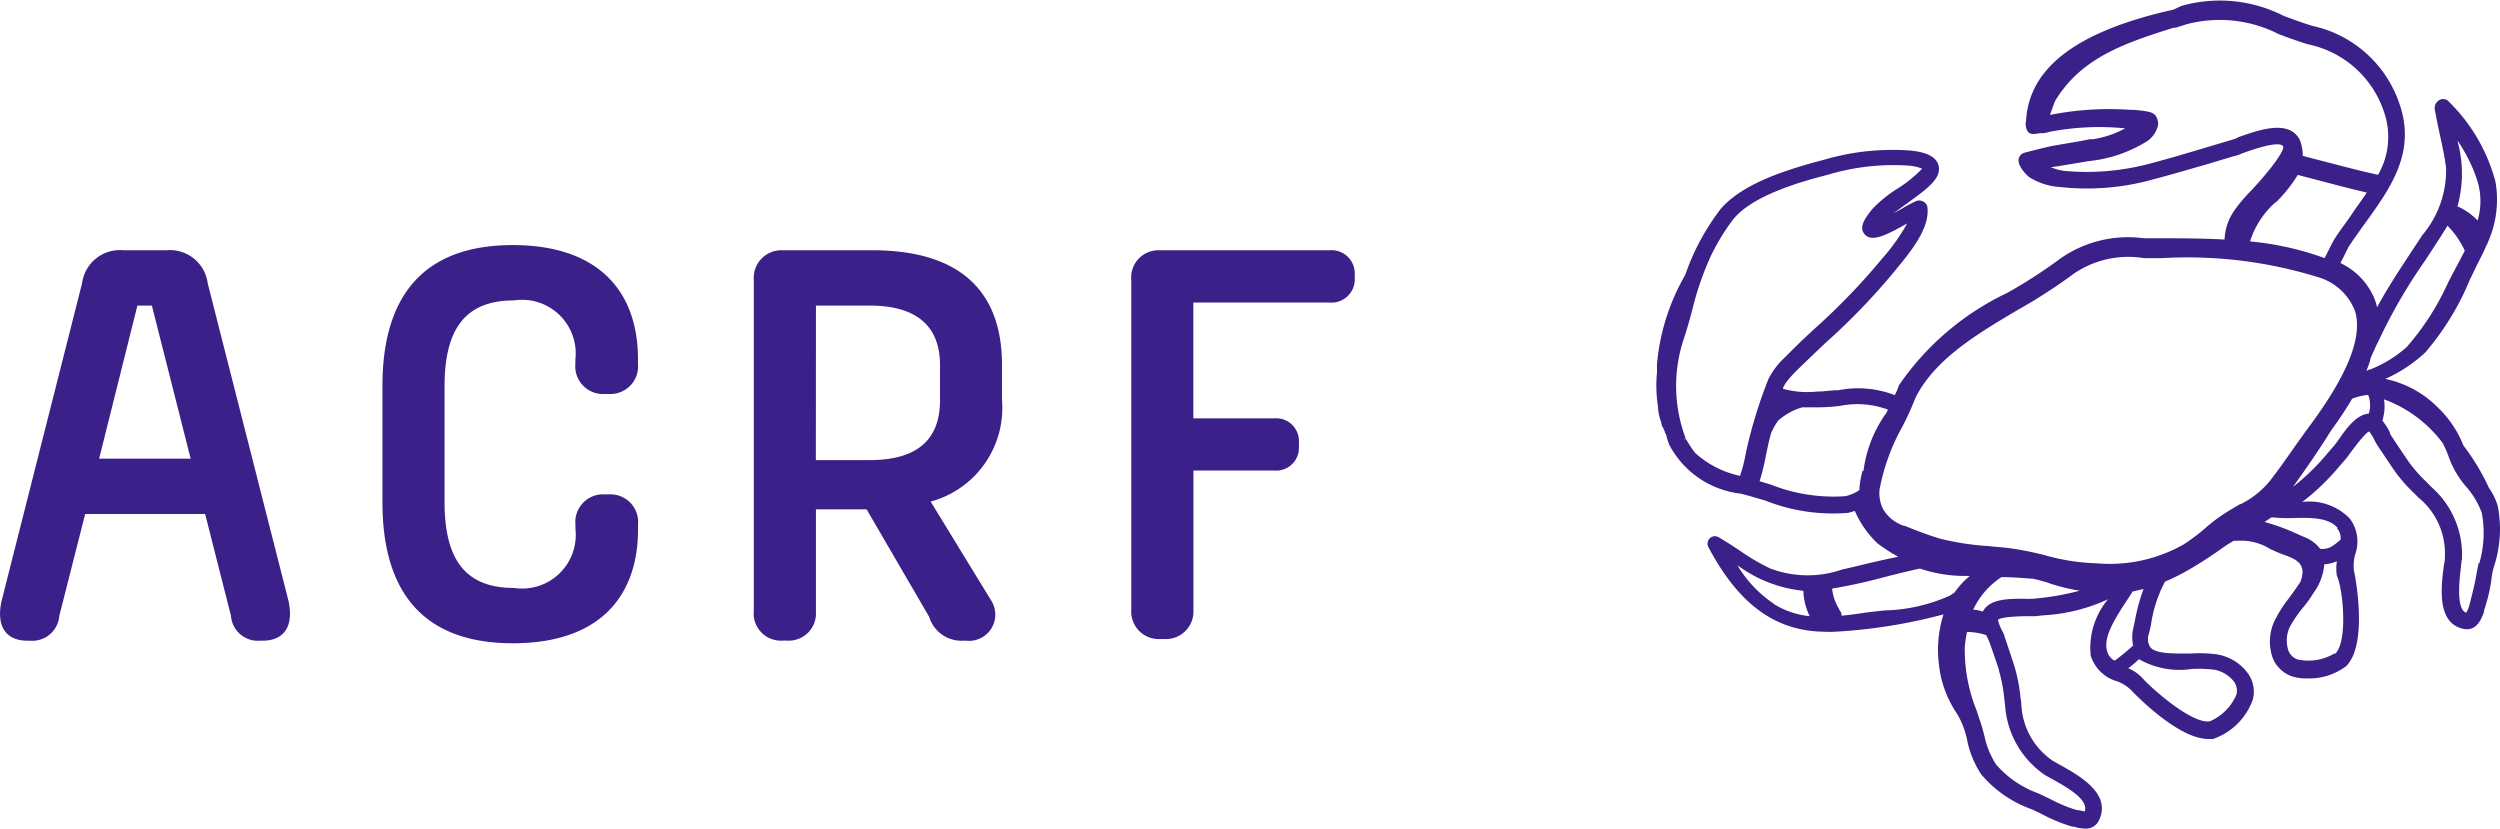 <svg xmlns="http://www.w3.org/2000/svg" width="91.855" height="30.445" viewBox="0 0 91.855 30.445">
  <g id="Group_5" data-name="Group 5" transform="translate(2767.854 136.445)">
    <path id="ACRF" d="M2745.322-486.546a2.392,2.392,0,0,0-.332-.689,8.13,8.13,0,0,0-.938-1.555,3.907,3.907,0,0,0-.953-1.41,3.791,3.791,0,0,0-1.917-1.036,5.348,5.348,0,0,0,1.467-.969,9.9,9.9,0,0,0,1.637-2.669c.119-.243.233-.487.347-.71s.192-.389.269-.565a.275.275,0,0,0,.047-.1,3.832,3.832,0,0,0,.28-2.239,6.416,6.416,0,0,0-1.71-2.933.279.279,0,0,0-.337-.068.331.331,0,0,0-.181.352c.052.306.119.612.181.907.088.4.181.819.233,1.233a3.678,3.678,0,0,1-.871,2.477h0l-.436.663c-.419.637-.855,1.3-1.228,1.99a2.051,2.051,0,0,0-.093-.311,2.524,2.524,0,0,0-1.254-1.316c.068-.124.13-.249.187-.368h0c.052-.1.1-.207.135-.259.192-.29.41-.591.6-.855.907-1.259,1.845-2.56,1.27-4.3a4.346,4.346,0,0,0-3.208-2.928c-.373-.113-.726-.243-1.062-.368a5.176,5.176,0,0,0-3.767-.368l-.285.135c-3.539.788-5.311,2.124-5.42,4.088a.517.517,0,0,0,.068.4.254.254,0,0,0,.2.083h.031l.218-.031a.82.82,0,0,0,.332-.047,9.626,9.626,0,0,1,2.793-.13,3.6,3.6,0,0,1-1.192.4h-.114c-.311.068-.632.119-.917.166l-.389.068c-.2.031-1.067.254-1.078.259a.3.3,0,0,0-.212.187c-.109.29.352.694.357.7a2.414,2.414,0,0,0,1.176.378,9.016,9.016,0,0,0,3.441-.295c.622-.161,1.239-.347,1.845-.518l1.036-.311a1.622,1.622,0,0,0,.342-.113c1.135-.415,1.446-.368,1.508-.259s-.306.689-1.15,1.6a5.853,5.853,0,0,0-.612.715,1.986,1.986,0,0,0-.389,1.109c-.834-.047-1.647-.047-2.306-.047h-.655a4.342,4.342,0,0,0-3.067.741,18.428,18.428,0,0,1-1.964,1.269,10.02,10.02,0,0,0-3.974,3.394h0l-.036.1a.681.681,0,0,0-.026.073l-.088.187a3.726,3.726,0,0,0-2.073-.181c-.264,0-.518.047-.725.047h-.052a3.327,3.327,0,0,1-1.259-.1c0-.052.072-.243.518-.684.347-.342.7-.674,1.036-.995a24.073,24.073,0,0,0,2.4-2.465l.155-.186.036-.047c.518-.627,1.239-1.487,1.166-2.265a.28.28,0,0,0-.14-.228.312.312,0,0,0-.27-.031,4.768,4.768,0,0,0-.518.275l-.342.187.476-.342c.71-.518,1.322-.928,1.2-1.42-.1-.4-.627-.518-1.068-.554a8.926,8.926,0,0,0-3.151.342c-1.461.384-3.063.907-3.83,1.86a8.873,8.873,0,0,0-.881,1.446,8.72,8.72,0,0,0-.378.922,7.951,7.951,0,0,0-1.036,3.254.107.107,0,0,0,0,.057,1.329,1.329,0,0,0,0,.2v.052a5.022,5.022,0,0,0,.036,1.285h0v.052a2.09,2.09,0,0,0,.088.431l.031.083v.031a.581.581,0,0,0,.088.212l.042.1c0,.052.047.1.062.145v.036c.031.1.063.2.1.3a3.4,3.4,0,0,0,2.632,1.8c.29.073.6.166.912.259a6.731,6.731,0,0,0,3.026.446,1.67,1.67,0,0,0,.249-.073,3.676,3.676,0,0,0,.839,1.2,6.8,6.8,0,0,0,.756.487c-.544.109-1.093.238-1.622.368l-.435.1a3.885,3.885,0,0,1-2.652-.041,7.875,7.875,0,0,1-1.156-.684c-.239-.155-.487-.321-.736-.461a.259.259,0,0,0-.316.036.269.269,0,0,0-.057.326c1.094,2.073,2.435,3.078,4.223,3.109h0a3.708,3.708,0,0,0,.435,0,19.387,19.387,0,0,0,3.98-.637,4.3,4.3,0,0,0-.171,1.814,3.94,3.94,0,0,0,.657,1.819,3.025,3.025,0,0,1,.383.99,3.564,3.564,0,0,0,.519,1.259,4.33,4.33,0,0,0,1.824,1.269c.15.062.29.135.44.207a5.8,5.8,0,0,0,1.073.44h.057a1.553,1.553,0,0,0,.415.073.518.518,0,0,0,.518-.311c.466-.975-.736-1.643-1.456-2.042l-.239-.135a2.639,2.639,0,0,1-1.161-2.119,1.878,1.878,0,0,0-.036-.233v-.036a6.046,6.046,0,0,0-.228-1.125c-.119-.363-.239-.725-.363-1.088,0-.057-.057-.129-.093-.212a1.53,1.53,0,0,1-.14-.368c.057-.057.285-.119.984-.135h.4l.274-.031a6.506,6.506,0,0,0,2.389-.591,2.774,2.774,0,0,0-.637,2.073,1.421,1.421,0,0,0,.959.938,1.443,1.443,0,0,1,.518.321s1.684,1.8,2.834,1.8h0a1.029,1.029,0,0,0,.187,0,2.367,2.367,0,0,0,1.461-1.456,1.162,1.162,0,0,0-.161-.922,1.767,1.767,0,0,0-1.135-.725,4.969,4.969,0,0,0-.99-.036c-.518,0-1.27.031-1.482-.228a.565.565,0,0,1-.047-.518l.068-.295a4.834,4.834,0,0,1,.518-1.6c.233-.1.466-.212.7-.337a14.6,14.6,0,0,0,1.41-.9,4.618,4.618,0,0,1,.419-.264h.14a2.012,2.012,0,0,1,1.192.3c.15.068.29.135.43.187l.088.031c.332.125.648.239.674.606a.958.958,0,0,1-.088.4c-.135.207-.295.425-.425.6a4.76,4.76,0,0,0-.519.824,1.8,1.8,0,0,0-.068,1.347,1.186,1.186,0,0,0,.663.669,1.617,1.617,0,0,0,.6.093,2.259,2.259,0,0,0,1.435-.446c.845-.829.306-3.467.295-3.493a1.5,1.5,0,0,1,.041-.617,1.4,1.4,0,0,0-.207-1.327,2.073,2.073,0,0,0-1.736-.6h0a8.581,8.581,0,0,0,1.394-1.347l.181-.207c.073-.083.15-.192.244-.321.388-.518.56-.689.637-.715a1.451,1.451,0,0,1,.192.311c.042.083.083.15.113.2l.622.928a5.793,5.793,0,0,0,.73.834h0l.166.166a2.634,2.634,0,0,1,.959,2.171.907.907,0,0,1-.031.275c-.109.819-.285,2.187.746,2.373.456.078.632-.378.72-.617v-.052a6.2,6.2,0,0,0,.275-1.14,2.463,2.463,0,0,1,.088-.466,4.423,4.423,0,0,0,.15-2.223Zm-26.589,3.582a4.425,4.425,0,0,1-1.358-1.43,4.868,4.868,0,0,0,2.426.943,2.273,2.273,0,0,0,.233.933,3.063,3.063,0,0,1-1.316-.446Zm25.122-17a5.788,5.788,0,0,1,.689,1.383,2.533,2.533,0,0,1,.031,1.524,2.286,2.286,0,0,0-.741-.518,4.493,4.493,0,0,0,.005-2.389Zm-8.094-.135h0a2.127,2.127,0,0,1-.29.1l-1.078.321c-.585.176-1.2.357-1.809.518a9.013,9.013,0,0,1-3.208.28,1.928,1.928,0,0,1-.482-.135c.3-.036.643-.1.954-.15l.435-.073a5,5,0,0,0,2.171-.746.994.994,0,0,0,.378-.565.517.517,0,0,0-.1-.373c-.1-.13-.342-.155-.767-.2h-.151a11.133,11.133,0,0,0-2.953.187c.026-.078.062-.161.093-.254a2.571,2.571,0,0,1,.1-.264c.964-1.6,2.591-2.131,4.358-2.689h.073l.394-.124a4.759,4.759,0,0,1,3.389.363c.342.129.689.254,1.073.373A3.732,3.732,0,0,1,2741.15-501a2.782,2.782,0,0,1-.233,2.265c-.554-.119-1.192-.285-1.705-.42l-1.062-.275a1.553,1.553,0,0,0-.119-.612c-.415-.741-1.519-.332-2.286-.062Zm1.406,2.373a5.376,5.376,0,0,0,.8-1.005l1.036.27c.518.14,1.036.27,1.5.378-.176.27-.368.518-.554.8s-.425.58-.617.881a3.376,3.376,0,0,0-.176.326c-.062.125-.135.275-.207.4a10.95,10.95,0,0,0-2.736-.612,3.218,3.218,0,0,1,.938-1.441Zm-19.691,10.053a3.565,3.565,0,0,1-1.658-.85,5,5,0,0,1-.339-.519l-.083.052.078-.073a5.44,5.44,0,0,1-.052-3.684c.113-.352.212-.694.3-1.036a11.057,11.057,0,0,1,.684-1.979,7.988,7.988,0,0,1,.813-1.332c.741-.928,2.675-1.435,3.5-1.648a8.346,8.346,0,0,1,2.928-.332,1.672,1.672,0,0,1,.518.113,4.7,4.7,0,0,1-.933.751,4.659,4.659,0,0,0-.9.736c-.259.326-.518.669-.27.933s.694.083,1.554-.409a7.185,7.185,0,0,1-.891,1.259l-.2.238a23.943,23.943,0,0,1-2.342,2.4c-.347.321-.7.657-1.037,1.005a2.786,2.786,0,0,0-.632.824,17.558,17.558,0,0,0-.814,2.652,6.021,6.021,0,0,1-.223.891Zm4.5-.187a3.318,3.318,0,0,0-.119.71,1.474,1.474,0,0,1-.518.223,6.246,6.246,0,0,1-2.731-.425l-.415-.125a8.369,8.369,0,0,0,.228-.922c.052-.259.119-.586.2-.865l.047-.088a2.262,2.262,0,0,1,.207-.352,2.318,2.318,0,0,1,.881-.487h.6a7.4,7.4,0,0,0,.783-.052,3.249,3.249,0,0,1,1.772.135l-.062.124h0a4.619,4.619,0,0,0-.838,2.125Zm3.368,4.477a1.693,1.693,0,0,1-.161.109,6.181,6.181,0,0,1-2.389.544c-.285.031-.549.057-.793.093s-.518.078-.8.1v-.052a.233.233,0,0,0-.062-.135l-.042-.088a1.713,1.713,0,0,1-.239-.72,19.575,19.575,0,0,0,1.912-.42c.431-.109.875-.223,1.316-.316a5.04,5.04,0,0,0,1.554.27h.28a2.961,2.961,0,0,0-.565.612Zm1.638,2.845a5.591,5.591,0,0,1,.2,1.036h0l.031.259a3.362,3.362,0,0,0,1.456,2.555l.254.145c.694.378,1.352.788,1.218,1.2l-.223-.047h-.057a5.129,5.129,0,0,1-.969-.4l-.456-.218a3.717,3.717,0,0,1-1.555-1.062,3.109,3.109,0,0,1-.425-1.036c-.052-.2-.1-.4-.176-.6l-.113-.347a5.947,5.947,0,0,1-.435-2.332,4.085,4.085,0,0,1,.083-.554,2.3,2.3,0,0,1,.71.119.265.265,0,0,0,.047.1l.062.145c.114.321.239.679.358,1.042Zm1.555-2.652-.28.031a3.119,3.119,0,0,1-.342,0c-.554,0-1.243,0-1.5.435l-.026.036a1.594,1.594,0,0,0-.347-.073,2.9,2.9,0,0,1,1.037-1.192c.352,0,.725.026,1.093.057h.057a5.814,5.814,0,0,1,.591.161,6.6,6.6,0,0,0,1.135.28,9.461,9.461,0,0,1-1.389.264Zm2.684,2.3a.565.565,0,0,1-.264-.363c-.145-.518.342-1.254.772-1.907l.171-.264.4-.093a7.068,7.068,0,0,0-.321,1.182l-.062.29a1.433,1.433,0,0,0,0,.606,7.85,7.85,0,0,1-.669.549Zm2.84.311h0a5.007,5.007,0,0,1,.829.026,1.181,1.181,0,0,1,.746.456.584.584,0,0,1,.078.456,1.849,1.849,0,0,1-.975.984c-.648.113-2.1-1.171-2.451-1.555a1.553,1.553,0,0,0-.549-.394c.135-.1.27-.218.394-.332a3.011,3.011,0,0,0,1.958.357Zm1.782-6.053c-.176.1-.373.218-.585.352a6.391,6.391,0,0,0-.715.549,7.233,7.233,0,0,1-.767.575,5.5,5.5,0,0,1-3.208.694,7.745,7.745,0,0,1-1.871-.29,11.259,11.259,0,0,0-1.44-.28l-.664-.062a10.055,10.055,0,0,1-1.762-.27l-.311-.1c-.347-.113-.684-.249-1.006-.378h-.026a1.383,1.383,0,0,1-.746-.591l-.047-.1a1.257,1.257,0,0,1-.1-.549.264.264,0,0,0,0-.062,7.623,7.623,0,0,1,.86-2.368,10.529,10.529,0,0,0,.467-1.036c.72-1.425,2.27-2.342,3.767-3.229a19.461,19.461,0,0,0,2.037-1.316,3.547,3.547,0,0,1,2.591-.58h.663a16.157,16.157,0,0,1,5.7.689,2.074,2.074,0,0,1,1.394,1.264c.274.938-.259,2.29-1.622,4.146-.223.3-.446.612-.668.928s-.549.783-.835,1.15a3.277,3.277,0,0,1-1.077.86Zm3.472,5.482a1.856,1.856,0,0,1-1.368.218.565.565,0,0,1-.326-.326,1.172,1.172,0,0,1,.057-.871,4.67,4.67,0,0,1,.476-.7h0a3.677,3.677,0,0,0,.373-.518,2.078,2.078,0,0,0,.415-1.078,1.19,1.19,0,0,0,.425-.1h.036a1.632,1.632,0,0,0,0,.518c.223.466.415,2.4-.057,2.866Zm.088-4.607a.582.582,0,0,1,.14.42,2.3,2.3,0,0,1-.337.264.688.688,0,0,1-.419.078,1.318,1.318,0,0,0-.591-.435l-.27-.119a7.656,7.656,0,0,0-1.181-.431l.259-.171a5.919,5.919,0,0,0,.819.026h0c.648-.016,1.285-.016,1.612.368Zm1.145-4.2c-.425.047-.782.518-1.073.943h0a2.542,2.542,0,0,1-.213.275l-.181.212a8.456,8.456,0,0,1-1.29,1.259c.456-.643.953-1.347,1.4-2.073.306-.42.56-.8.772-1.166a2.193,2.193,0,0,1,.565-.14h.026a1.038,1.038,0,0,1,.021.689Zm.052-1.627-.113.052a3.588,3.588,0,0,0,.135-.368.809.809,0,0,1,.088-.249c.036-.093.119-.264.166-.368a.651.651,0,0,0,.052-.1,19.637,19.637,0,0,1,1.7-2.943c.28-.425.57-.86.839-1.306a3.2,3.2,0,0,1,.637.922h0l-.316.6-.073.14c-.083.15-.161.306-.243.466a9.473,9.473,0,0,1-1.5,2.327,4.429,4.429,0,0,1-1.347.829Zm4.011,7.12c-.037.166-.068.337-.1.518-.062.363-.212.912-.243,1.036a.894.894,0,0,1-.113.264c-.187-.057-.358-.4-.192-1.679a2.112,2.112,0,0,1,.036-.29,3.311,3.311,0,0,0-1.133-2.659l-.171-.176h0a5.319,5.319,0,0,1-.657-.746c-.207-.306-.415-.612-.617-.922a.9.9,0,0,1-.068-.119v-.026a2.028,2.028,0,0,0-.279-.44,1.71,1.71,0,0,0,.062-.783,4.732,4.732,0,0,1,2.145,1.591,3.522,3.522,0,0,1,.243.554,3.4,3.4,0,0,0,.637,1.073,3.109,3.109,0,0,1,.565.947,3.991,3.991,0,0,1-.088,1.855Z" transform="translate(-5421.396 368.713)" fill="#3a2088"/>
    <path id="Path_563" data-name="Path 563" d="M6.194-12.217h.532L8.151-6.593H4.788ZM3.325-.817l.95-3.743H8.683l.95,3.743A.988.988,0,0,0,10.7.095h.1c.7,0,1.159-.437.95-1.444L8.778-13.034a1.4,1.4,0,0,0-1.52-1.216H5.681a1.4,1.4,0,0,0-1.52,1.216L1.2-1.349C.988-.342,1.444.095,2.147.095h.1A.994.994,0,0,0,3.325-.817Zm16.7-1.026C18.2-1.843,17.48-2.945,17.48-5V-9.253c0-2.052.722-3.154,2.546-3.154a1.972,1.972,0,0,1,2.261,2.166v.152a1.019,1.019,0,0,0,1.045,1.121h.209a1.019,1.019,0,0,0,1.045-1.121v-.171c0-2.451-1.425-4.18-4.6-4.18-3.306,0-4.788,1.9-4.788,5.168v4.294C15.2-1.71,16.682.19,19.988.19c3.192,0,4.6-1.729,4.6-4.18v-.171a1.019,1.019,0,0,0-1.045-1.121h-.209a1.019,1.019,0,0,0-1.045,1.121v.152A1.972,1.972,0,0,1,20.026-1.843Zm11.1-10.374H33.1c1.9,0,2.584.912,2.584,2.185V-8.74c0,1.311-.684,2.2-2.584,2.2H31.122Zm0,11.21V-4.731h1.862l2.3,3.952a1.237,1.237,0,0,0,1.254.874h.1a.964.964,0,0,0,.931-1.463L35.34-5.016A3.564,3.564,0,0,0,37.962-8.74v-1.292c0-2.66-1.482-4.218-4.769-4.218H29.906a1.018,1.018,0,0,0-1.064,1.1V-1.007a1,1,0,0,0,1.045,1.1h.19A1,1,0,0,0,31.122-1.007Zm13.87-.057V-6.156h2.964a.838.838,0,0,0,.912-.874V-7.2a.838.838,0,0,0-.912-.874H44.992v-4.256h5a.854.854,0,0,0,.931-.874v-.171a.854.854,0,0,0-.931-.874H43.757a1,1,0,0,0-1.045,1.1V-1.064a1.013,1.013,0,0,0,1.045,1.1h.19A1.013,1.013,0,0,0,44.992-1.064Z" transform="translate(-2769 -113)" fill="#3a2088"/>
  </g>
</svg>
